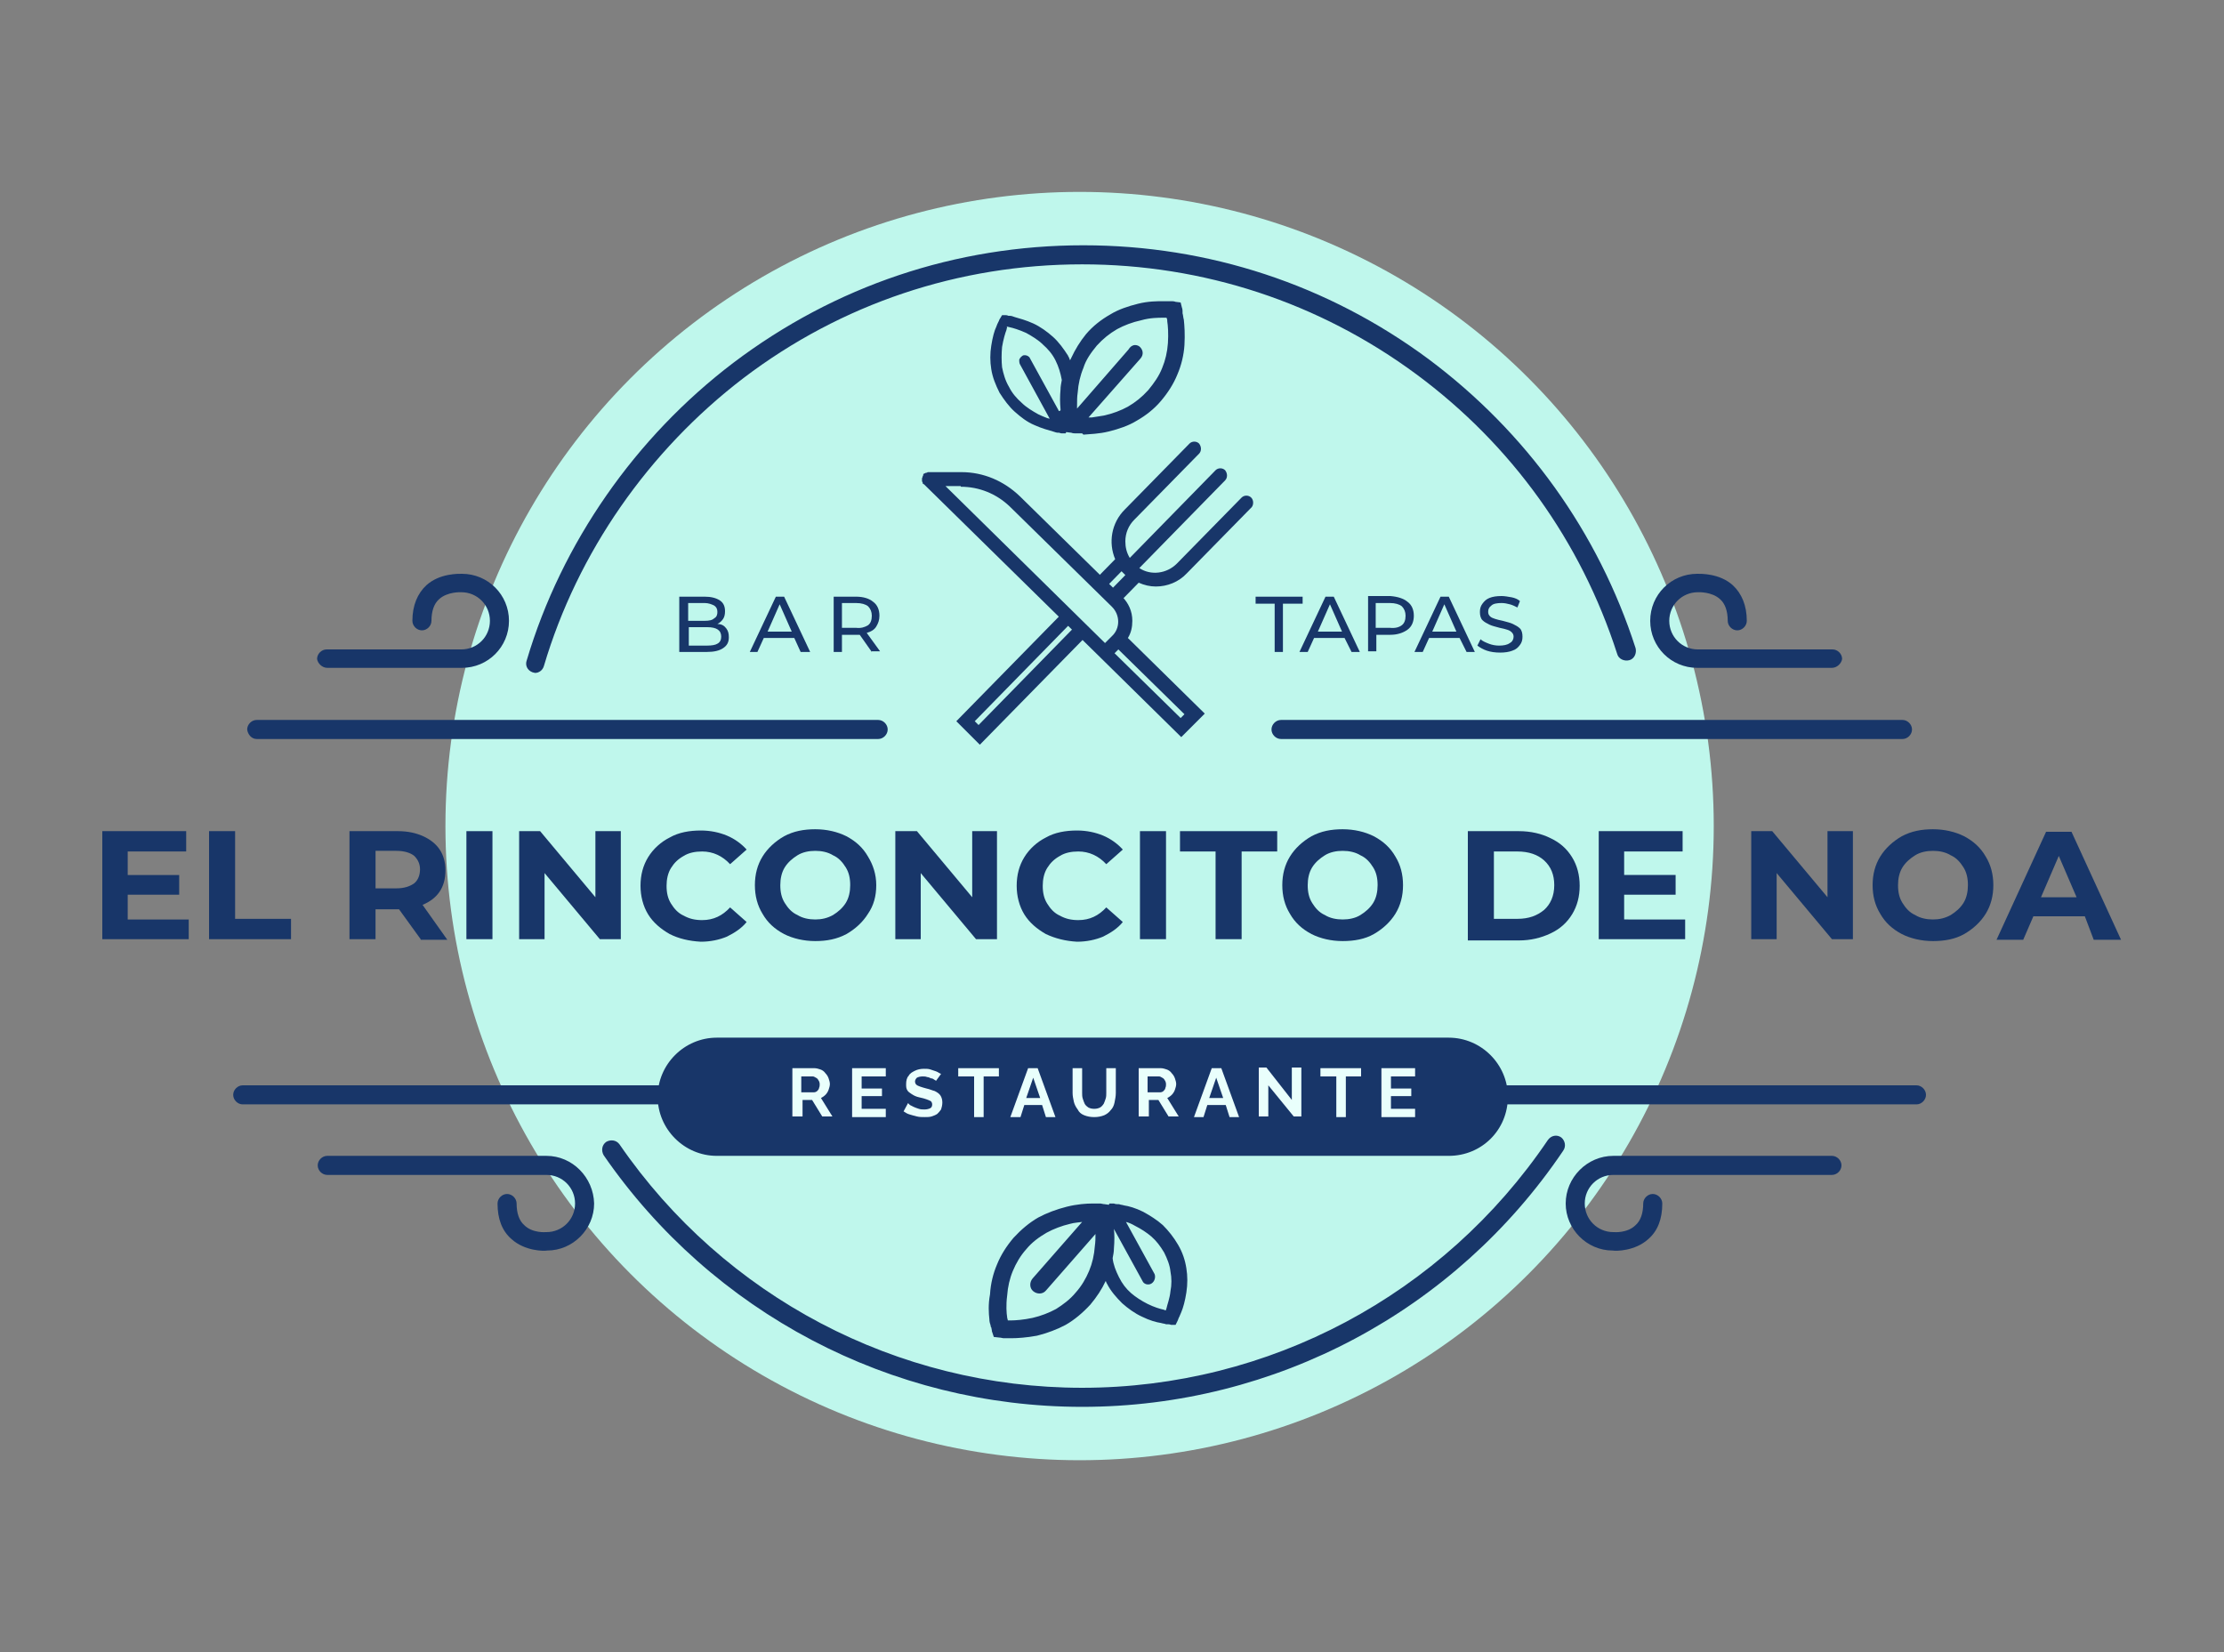 <?xml version="1.0" encoding="UTF-8"?>
<!-- Generator: Adobe Illustrator 28.0.0, SVG Export Plug-In . SVG Version: 6.00 Build 0)  -->
<svg xmlns="http://www.w3.org/2000/svg" xmlns:xlink="http://www.w3.org/1999/xlink" version="1.1" id="Capa_1" x="0px" y="0px" viewBox="0 0 350 260" style="enable-background:new 0 0 350 260;" xml:space="preserve">
<rect x="0" y="0" width="350" height="260" fill="#808080" stroke="none"/>
<style type="text/css">
	.st0{fill:#BFF7EC;}
	.st1{fill:#183669;}
	.st2{fill:#E9FFFC;}
</style>
<g>
	<circle class="st0" cx="169.9" cy="130" r="99.8"></circle>
	<path class="st1" d="M228,181.9l-115.2,0c-5.1,0-9.3-4.2-9.3-9.3l0,0c0-5.1,4.2-9.3,9.3-9.3H228c5.1,0,9.3,4.2,9.3,9.3l0,0   C237.3,177.8,233.2,181.9,228,181.9z"></path>
	<g>
		<path class="st1" d="M196.9,78.3c-0.4-0.4-1.1-0.4-1.5,0l-10.2,10.4c-1.6,1.6-4.1,1.9-5.9,0.7l13.5-13.8c0.4-0.4,0.4-1.1,0-1.6    c-0.4-0.4-1.1-0.4-1.5,0l-13.5,13.8c-0.5-0.8-0.7-1.7-0.7-2.6c0-1.3,0.5-2.5,1.4-3.4l10.2-10.4c0.4-0.4,0.4-1.1,0-1.6    c-0.4-0.4-1.1-0.4-1.5,0l-10.2,10.4c-2.1,2.1-2.6,5.2-1.5,7.8l-25,25.5l3.7,3.7l25-25.5c0.9,0.4,1.8,0.6,2.7,0.6    c1.8,0,3.6-0.7,4.9-2.1l10.2-10.4C197.3,79.4,197.3,78.7,196.9,78.3z M154,114.1l-0.6-0.6l23.1-23.6c0.1,0.1,0.2,0.2,0.3,0.3    c0.1,0.1,0.2,0.2,0.3,0.3L154,114.1z"></path>
	</g>
	<g>
		<path class="st0" d="M148.3,75.5c2.9,0,8.8,1.3,10.9,3.3l16.9,17c1.3,1.3-1,4.2-2.3,5.5l-1.1,1.1l-25.1-24.7L148.3,75.5z"></path>
		<path class="st1" d="M145.8,74.4C145.7,74.5,145.7,74.5,145.8,74.4c-0.2,0-0.2,0.1-0.3,0.1c0,0,0,0,0,0c-0.1,0-0.1,0.1-0.2,0.1    c0,0,0,0,0,0.1c0,0,0,0,0,0.1c-0.1,0.1-0.1,0.2-0.1,0.2c0,0,0,0,0,0c0,0,0,0,0,0c0,0.1-0.1,0.2-0.1,0.3c0,0,0,0,0,0.1    c0,0.1,0,0.2,0,0.3c0,0,0,0,0,0c0,0.1,0.1,0.2,0.1,0.2c0,0,0,0,0,0.1c0,0.1,0.1,0.2,0.2,0.2l27.8,27.3c0,0,0,0,0,0l12.7,12.5    l3.7-3.7l-12.1-11.9c0.5-0.8,0.7-1.7,0.7-2.7c0-1.5-0.6-2.8-1.6-3.8l-16.1-15.8c-2.5-2.4-5.7-3.8-9.2-3.8H146l0,0    C145.9,74.4,145.8,74.4,145.8,74.4z M185.8,113l-10.4-10.2l0.6-0.6l10.4,10.2L185.8,113z M151.2,76.6c2.9,0,5.6,1.1,7.7,3.1    L175,95.5c1.3,1.3,1.3,3.4,0,4.6l-1.1,1.1l-25.1-24.7H151.2z"></path>
	</g>
	<path class="st1" d="M155.7,207.6c0,0.4,0.1,0.7,0.2,1c0,0.1,0,0.2,0.1,0.3c0.1,0.4,0.1,0.6,0.1,0.6l0.3,0.9l0.9,0.1   c0,0,0.2,0,0.6,0.1c0.1,0,0.2,0,0.3,0c0.3,0,0.6,0,1,0c0.9,0,2.4-0.1,4-0.4c1.6-0.4,3.2-1,4.5-1.7c1.4-0.8,2.7-1.9,3.9-3.2   c1-1.2,1.8-2.4,2.4-3.7c0.1,0.1,0.1,0.3,0.2,0.4c0.6,1.2,1.5,2.2,2.4,3.1c0.9,0.8,2,1.6,3.1,2.1c1.2,0.6,2.3,0.9,3,1   c0.3,0.1,0.6,0.1,0.8,0.2c0.1,0,0.2,0,0.3,0c0.3,0,0.5,0.1,0.5,0.1l0.7,0l0.3-0.6c0,0,0.1-0.2,0.2-0.5c0-0.1,0.1-0.1,0.1-0.2   c0.1-0.2,0.2-0.5,0.3-0.7c0.3-0.7,0.6-1.8,0.8-3.1c0.2-1.3,0.2-2.6,0-3.8c-0.2-1.3-0.6-2.5-1.3-3.7c-0.7-1.2-1.5-2.2-2.4-3.1   c-0.9-0.8-2-1.5-3.1-2.1c-1.2-0.6-2.3-0.9-3-1c-0.3-0.1-0.6-0.1-0.8-0.2c-0.1,0-0.2,0-0.3,0c-0.3,0-0.5-0.1-0.5-0.1l-0.7,0   l-0.1,0.2l-0.7-0.1c0,0-0.2,0-0.6-0.1c-0.1,0-0.2,0-0.3,0c-0.3,0-0.6,0-1,0c-0.9,0-2.4,0.1-4,0.5c-1.6,0.4-3.2,1-4.5,1.7   c-1.4,0.8-2.7,1.9-3.9,3.2c-1.1,1.3-2,2.7-2.6,4.2c-0.6,1.4-1,3-1.1,4.7C155.5,205.3,155.6,206.7,155.7,207.6z M181.2,202   L181.2,202c0.5-0.3,0.7-1,0.5-1.5l-4.5-8.2c0.4,0.1,0.9,0.3,1.4,0.6c1,0.5,1.9,1.1,2.6,1.7c0.8,0.7,1.4,1.5,2,2.5c0.5,1,0.9,2,1,3   c0.2,1,0.2,2.1,0,3.1c-0.1,1.1-0.5,2.1-0.6,2.6c0,0.1-0.1,0.2-0.1,0.4c-0.1,0-0.2,0-0.4-0.1c-0.5-0.1-1.5-0.4-2.5-0.9   c-1-0.5-1.9-1.1-2.6-1.7c-0.8-0.7-1.4-1.5-1.9-2.5c-0.5-1-0.9-2-1-3c0.1-0.5,0.2-1,0.2-1.5c0.1-1.2,0.1-2.3,0-3.1c0,0,0,0,0,0   l4.5,8.2C180,202.1,180.7,202.3,181.2,202z M158.5,203.9c0.1-1.4,0.4-2.7,0.9-3.9c0.5-1.2,1.2-2.4,2.1-3.4c0.9-1.1,2-1.9,3.2-2.6   c1.1-0.6,2.4-1.1,3.7-1.4c0.7-0.2,1.3-0.2,1.9-0.3l-7.8,8.9c-0.5,0.6-0.5,1.5,0.1,2l0,0c0.6,0.5,1.5,0.5,2-0.1l7.8-8.9   c0,0.6,0,1.2-0.1,1.9c-0.1,1.4-0.4,2.7-0.9,3.9c-0.5,1.2-1.2,2.4-2.1,3.4c-0.9,1.1-2,1.9-3.1,2.6c-1.1,0.6-2.4,1.1-3.7,1.4   c-1.4,0.3-2.7,0.4-3.4,0.4c-0.2,0-0.3,0-0.5,0c0-0.2-0.1-0.3-0.1-0.5C158.4,206.7,158.3,205.4,158.5,203.9z"></path>
	<g>
		<g>
			<path class="st1" d="M40.4,116.3h97.8c0.8,0,1.5-0.7,1.5-1.5c0-0.8-0.7-1.5-1.5-1.5H40.4c-0.8,0-1.5,0.7-1.5,1.5     C39,115.6,39.6,116.3,40.4,116.3z"></path>
			<path class="st1" d="M38.2,170.8c-0.8,0-1.5,0.7-1.5,1.5c0,0.8,0.7,1.5,1.5,1.5h68.1c0.8,0,1.5-0.7,1.5-1.5     c0-0.8-0.7-1.5-1.5-1.5H38.2z"></path>
			<path class="st1" d="M51.5,105.1h21h0.2c4.1,0,7.4-3.3,7.4-7.4c0-4.1-3.3-7.4-7.4-7.4c-0.5,0-3.5-0.1-5.6,1.8     c-1.4,1.3-2.2,3.2-2.2,5.6c0,0.8,0.7,1.5,1.5,1.5c0.8,0,1.5-0.7,1.5-1.5c0-1.5,0.4-2.7,1.2-3.4c1.3-1.2,3.4-1.1,3.4-1.1     c0,0,0.1,0,0.1,0c2.5,0,4.5,2,4.5,4.5c0,2.5-2,4.5-4.5,4.5h-0.2h-21c-0.8,0-1.5,0.7-1.5,1.5C50,104.4,50.7,105.1,51.5,105.1z"></path>
			<path class="st1" d="M245.7,179c-0.7-0.5-1.6-0.3-2.1,0.4c-16.5,24.4-43.9,39-73.3,39c-29.1,0-56.3-14.3-72.8-38.3     c-0.5-0.7-1.4-0.8-2.1-0.4c-0.7,0.5-0.8,1.4-0.4,2.1c17.1,24.8,45.2,39.6,75.3,39.6c30.4,0,58.7-15.1,75.7-40.3     C246.5,180.4,246.3,179.5,245.7,179z"></path>
			<path class="st1" d="M83.8,105.8c0.1,0,0.3,0.1,0.4,0.1c0.6,0,1.2-0.4,1.4-1.1c5.3-17.9,16.5-33.9,31.4-45.3     c15.4-11.7,33.9-17.9,53.3-17.9c19.1,0,37.3,6,52.6,17.3c15,11.1,25.9,26.3,31.6,44c0.2,0.8,1.1,1.2,1.9,1c0.8-0.2,1.2-1.1,1-1.9     c-5.9-18.3-17.2-34-32.6-45.5c-15.8-11.7-34.6-17.9-54.3-17.9c-20.1,0-39.1,6.4-55.1,18.5c-15.4,11.7-27,28.3-32.5,46.8     C82.6,104.7,83,105.5,83.8,105.8z"></path>
			<path class="st1" d="M86,181.9H51.5c-0.8,0-1.5,0.7-1.5,1.5c0,0.8,0.7,1.5,1.5,1.5H86c2.5,0,4.5,2,4.5,4.5c0,2.5-2,4.5-4.5,4.5     c0,0-0.1,0-0.1,0c0,0-2.1,0.2-3.4-1.1c-0.8-0.7-1.2-1.9-1.2-3.4c0-0.8-0.7-1.5-1.5-1.5s-1.5,0.7-1.5,1.5c0,2.4,0.7,4.3,2.2,5.6     c2.1,1.9,5.1,1.9,5.6,1.8c4.1,0,7.4-3.4,7.4-7.4C93.4,185.3,90.1,181.9,86,181.9z"></path>
			<path class="st1" d="M299.4,116.3l-97.8,0c-0.8,0-1.5-0.7-1.5-1.5s0.7-1.5,1.5-1.5l97.8,0c0.8,0,1.5,0.7,1.5,1.5     S300.2,116.3,299.4,116.3z"></path>
			<path class="st1" d="M301.6,170.8c0.8,0,1.5,0.7,1.5,1.5c0,0.8-0.7,1.5-1.5,1.5l-68.1,0c-0.8,0-1.5-0.7-1.5-1.5s0.7-1.5,1.5-1.5     L301.6,170.8z"></path>
			<path class="st1" d="M288.3,105.1h-21h-0.2c-4.1,0-7.4-3.3-7.4-7.4c0-4.1,3.3-7.4,7.4-7.4c0.5,0,3.5-0.1,5.6,1.8     c1.4,1.3,2.2,3.2,2.2,5.6c0,0.8-0.7,1.5-1.5,1.5c-0.8,0-1.5-0.7-1.5-1.5c0-1.5-0.4-2.7-1.2-3.4c-1.3-1.2-3.4-1.1-3.4-1.1     c0,0-0.1,0-0.1,0c-2.5,0-4.5,2-4.5,4.5c0,2.5,2,4.5,4.5,4.5h0.2h21c0.8,0,1.5,0.7,1.5,1.5C289.8,104.4,289.1,105.1,288.3,105.1z"></path>
			<path class="st1" d="M253.9,181.9h34.4c0.8,0,1.5,0.7,1.5,1.5s-0.7,1.5-1.5,1.5h-34.4c-2.5,0-4.5,2-4.5,4.5c0,2.5,2,4.5,4.5,4.5     c0,0,0.1,0,0.1,0c0,0,2.1,0.2,3.4-1.1c0.8-0.7,1.2-1.9,1.2-3.4c0-0.8,0.7-1.5,1.5-1.5c0.8,0,1.5,0.7,1.5,1.5     c0,2.4-0.7,4.3-2.2,5.6c-2.1,1.9-5.1,1.9-5.6,1.8c-4.1,0-7.4-3.4-7.4-7.4C246.4,185.3,249.8,181.9,253.9,181.9z"></path>
		</g>
	</g>
	<g>
		<g>
			<path class="st1" d="M29.7,144.6v3.2H16.1v-17h13.2v3.2h-9.2v3.7h8.1v3.1h-8.1v3.9H29.7z"></path>
			<path class="st1" d="M32.9,130.8h4.1v13.8h8.8v3.2H32.9V130.8z"></path>
			<path class="st1" d="M66.2,147.8l-3.4-4.7h-0.2h-3.5v4.7h-4.1v-17h7.6c1.6,0,2.9,0.3,4,0.8c1.1,0.5,2,1.2,2.6,2.1     c0.6,0.9,0.9,2,0.9,3.3s-0.3,2.4-0.9,3.3c-0.6,0.9-1.5,1.6-2.7,2.1l3.9,5.5H66.2z M65.2,134.7c-0.6-0.5-1.6-0.8-2.8-0.8h-3.3v5.9     h3.3c1.2,0,2.1-0.3,2.8-0.8c0.6-0.5,0.9-1.3,0.9-2.2C66.1,136,65.8,135.3,65.2,134.7z"></path>
			<path class="st1" d="M73.4,130.8h4.1v17h-4.1V130.8z"></path>
			<path class="st1" d="M97.7,130.8v17h-3.3l-8.7-10.4v10.4h-4v-17H85l8.7,10.4v-10.4H97.7z"></path>
			<path class="st1" d="M105.4,147c-1.4-0.8-2.6-1.8-3.4-3.1c-0.8-1.3-1.2-2.9-1.2-4.5c0-1.7,0.4-3.2,1.2-4.5c0.8-1.3,2-2.4,3.4-3.1     c1.4-0.8,3.1-1.1,4.9-1.1c1.5,0,2.9,0.3,4.1,0.8s2.3,1.3,3.1,2.2l-2.6,2.3c-1.2-1.3-2.7-2-4.4-2c-1.1,0-2.1,0.2-2.9,0.7     c-0.9,0.5-1.5,1.1-2,1.9c-0.5,0.8-0.7,1.8-0.7,2.8c0,1.1,0.2,2,0.7,2.8c0.5,0.8,1.1,1.5,2,1.9c0.9,0.5,1.8,0.7,2.9,0.7     c1.8,0,3.2-0.7,4.4-2l2.6,2.3c-0.8,1-1.9,1.7-3.1,2.3c-1.2,0.5-2.6,0.8-4.1,0.8C108.4,148.1,106.8,147.7,105.4,147z"></path>
			<path class="st1" d="M123.4,147c-1.5-0.8-2.6-1.8-3.4-3.2c-0.8-1.3-1.2-2.8-1.2-4.5c0-1.7,0.4-3.2,1.2-4.5c0.8-1.3,2-2.4,3.4-3.2     c1.5-0.8,3.1-1.1,4.9-1.1c1.8,0,3.5,0.4,4.9,1.1c1.5,0.8,2.6,1.8,3.4,3.2c0.8,1.3,1.3,2.8,1.3,4.5c0,1.7-0.4,3.2-1.3,4.5     c-0.8,1.3-2,2.4-3.4,3.2c-1.5,0.8-3.1,1.1-4.9,1.1C126.5,148.1,124.8,147.7,123.4,147z M131.1,144c0.8-0.5,1.5-1.1,2-1.9     c0.5-0.8,0.7-1.8,0.7-2.8c0-1.1-0.2-2-0.7-2.8c-0.5-0.8-1.1-1.5-2-1.9c-0.8-0.5-1.8-0.7-2.8-0.7c-1,0-2,0.2-2.8,0.7     c-0.8,0.5-1.5,1.1-2,1.9c-0.5,0.8-0.7,1.8-0.7,2.8c0,1.1,0.2,2,0.7,2.8c0.5,0.8,1.1,1.5,2,1.9c0.8,0.5,1.8,0.7,2.8,0.7     C129.3,144.7,130.2,144.5,131.1,144z"></path>
			<path class="st1" d="M156.9,130.8v17h-3.3l-8.7-10.4v10.4h-4v-17h3.4l8.7,10.4v-10.4H156.9z"></path>
			<path class="st1" d="M164.6,147c-1.4-0.8-2.6-1.8-3.4-3.1c-0.8-1.3-1.2-2.9-1.2-4.5c0-1.7,0.4-3.2,1.2-4.5c0.8-1.3,2-2.4,3.4-3.1     c1.4-0.8,3.1-1.1,4.9-1.1c1.5,0,2.9,0.3,4.1,0.8c1.2,0.5,2.3,1.3,3.1,2.2l-2.6,2.3c-1.2-1.3-2.7-2-4.4-2c-1.1,0-2.1,0.2-2.9,0.7     c-0.9,0.5-1.5,1.1-2,1.9c-0.5,0.8-0.7,1.8-0.7,2.8c0,1.1,0.2,2,0.7,2.8c0.5,0.8,1.1,1.5,2,1.9c0.9,0.5,1.8,0.7,2.9,0.7     c1.8,0,3.2-0.7,4.4-2l2.6,2.3c-0.8,1-1.9,1.7-3.1,2.3c-1.2,0.5-2.6,0.8-4.1,0.8C167.7,148.1,166.1,147.7,164.6,147z"></path>
			<path class="st1" d="M179.4,130.8h4.1v17h-4.1V130.8z"></path>
			<path class="st1" d="M191.3,134h-5.6v-3.2h15.3v3.2h-5.6v13.8h-4.1V134z"></path>
			<path class="st1" d="M206.4,147c-1.5-0.8-2.6-1.8-3.4-3.2c-0.8-1.3-1.2-2.8-1.2-4.5c0-1.7,0.4-3.2,1.2-4.5c0.8-1.3,2-2.4,3.4-3.2     c1.5-0.8,3.1-1.1,4.9-1.1c1.8,0,3.5,0.4,4.9,1.1c1.5,0.8,2.6,1.8,3.4,3.2c0.8,1.3,1.2,2.8,1.2,4.5c0,1.7-0.4,3.2-1.2,4.5     c-0.8,1.3-2,2.4-3.4,3.2c-1.4,0.8-3.1,1.1-4.9,1.1C209.5,148.1,207.8,147.7,206.4,147z M214.1,144c0.8-0.5,1.5-1.1,2-1.9     c0.5-0.8,0.7-1.8,0.7-2.8c0-1.1-0.2-2-0.7-2.8c-0.5-0.8-1.1-1.5-2-1.9c-0.8-0.5-1.8-0.7-2.8-0.7c-1,0-2,0.2-2.8,0.7     c-0.8,0.5-1.5,1.1-2,1.9c-0.5,0.8-0.7,1.8-0.7,2.8c0,1.1,0.2,2,0.7,2.8c0.5,0.8,1.1,1.5,2,1.9c0.8,0.5,1.8,0.7,2.8,0.7     C212.3,144.7,213.3,144.5,214.1,144z"></path>
			<path class="st1" d="M231,130.8h8c1.9,0,3.6,0.4,5,1.1c1.5,0.7,2.6,1.7,3.4,3c0.8,1.3,1.2,2.8,1.2,4.5c0,1.7-0.4,3.2-1.2,4.5     c-0.8,1.3-1.9,2.3-3.4,3c-1.5,0.7-3.1,1.1-5,1.1h-8V130.8z M238.8,144.6c1.8,0,3.1-0.5,4.2-1.4c1-0.9,1.6-2.2,1.6-3.9     c0-1.6-0.5-2.9-1.6-3.9c-1-0.9-2.4-1.4-4.2-1.4h-3.7v10.6H238.8z"></path>
			<path class="st1" d="M265.2,144.6v3.2h-13.6v-17h13.2v3.2h-9.2v3.7h8.1v3.1h-8.1v3.9H265.2z"></path>
			<path class="st1" d="M291.6,130.8v17h-3.3l-8.7-10.4v10.4h-4v-17h3.3l8.7,10.4v-10.4H291.6z"></path>
			<path class="st1" d="M299.3,147c-1.5-0.8-2.6-1.8-3.4-3.2c-0.8-1.3-1.2-2.8-1.2-4.5c0-1.7,0.4-3.2,1.2-4.5c0.8-1.3,2-2.4,3.4-3.2     c1.5-0.8,3.1-1.1,4.9-1.1c1.8,0,3.5,0.4,4.9,1.1c1.5,0.8,2.6,1.8,3.4,3.2c0.8,1.3,1.2,2.8,1.2,4.5c0,1.7-0.4,3.2-1.2,4.5     c-0.8,1.3-2,2.4-3.4,3.2c-1.4,0.8-3.1,1.1-4.9,1.1C302.4,148.1,300.7,147.7,299.3,147z M307,144c0.8-0.5,1.5-1.1,2-1.9     c0.5-0.8,0.7-1.8,0.7-2.8c0-1.1-0.2-2-0.7-2.8c-0.5-0.8-1.1-1.5-2-1.9c-0.8-0.5-1.8-0.7-2.8-0.7c-1,0-2,0.2-2.8,0.7     c-0.8,0.5-1.5,1.1-2,1.9c-0.5,0.8-0.7,1.8-0.7,2.8c0,1.1,0.2,2,0.7,2.8c0.5,0.8,1.1,1.5,2,1.9c0.8,0.5,1.8,0.7,2.8,0.7     C305.2,144.7,306.1,144.5,307,144z"></path>
			<path class="st1" d="M328.1,144.2H320l-1.6,3.7h-4.2l7.8-17h4l7.8,17h-4.3L328.1,144.2z M326.8,141.2l-2.8-6.5l-2.8,6.5H326.8z"></path>
		</g>
	</g>
	<g>
		<path class="st2" d="M124.7,175.8v-7.7h3.4c0.4,0,0.7,0.1,1,0.2c0.3,0.1,0.6,0.3,0.8,0.6c0.2,0.2,0.4,0.5,0.5,0.8    c0.1,0.3,0.2,0.6,0.2,0.9c0,0.3-0.1,0.6-0.2,0.9c-0.1,0.3-0.3,0.6-0.5,0.8c-0.2,0.2-0.5,0.4-0.7,0.5l1.8,2.9h-1.6l-1.6-2.6h-1.5    v2.6H124.7z M126.2,171.9h1.9c0.2,0,0.4-0.1,0.5-0.2c0.1-0.1,0.3-0.3,0.3-0.5c0.1-0.2,0.1-0.4,0.1-0.6c0-0.2-0.1-0.5-0.2-0.6    c-0.1-0.2-0.2-0.3-0.4-0.4c-0.2-0.1-0.3-0.2-0.5-0.2h-1.8V171.9z"></path>
		<path class="st2" d="M139.4,174.5v1.3h-5.3v-7.7h5.3v1.3h-3.8v1.9h3.2v1.2h-3.2v2H139.4z"></path>
		<path class="st2" d="M147.3,170.1c-0.1-0.1-0.1-0.1-0.3-0.2c-0.1-0.1-0.3-0.2-0.5-0.2c-0.2-0.1-0.4-0.2-0.6-0.2    c-0.2-0.1-0.5-0.1-0.7-0.1c-0.4,0-0.7,0.1-0.9,0.2c-0.2,0.2-0.3,0.4-0.3,0.6c0,0.2,0.1,0.4,0.2,0.5c0.1,0.1,0.3,0.2,0.6,0.3    c0.3,0.1,0.6,0.2,1,0.3c0.5,0.1,0.9,0.3,1.3,0.4c0.4,0.2,0.7,0.4,0.9,0.7c0.2,0.3,0.3,0.7,0.3,1.1c0,0.4-0.1,0.8-0.2,1.1    c-0.2,0.3-0.4,0.5-0.6,0.7c-0.3,0.2-0.6,0.3-0.9,0.4c-0.3,0.1-0.7,0.1-1.1,0.1c-0.4,0-0.8,0-1.2-0.1c-0.4-0.1-0.8-0.2-1.1-0.3    c-0.4-0.1-0.7-0.3-1-0.5l0.7-1.3c0.1,0.1,0.2,0.2,0.3,0.3c0.2,0.1,0.4,0.2,0.6,0.3c0.2,0.1,0.5,0.2,0.8,0.3    c0.3,0.1,0.6,0.1,0.9,0.1c0.4,0,0.7-0.1,0.9-0.2c0.2-0.1,0.3-0.3,0.3-0.6c0-0.2-0.1-0.4-0.2-0.5c-0.2-0.1-0.4-0.2-0.7-0.3    c-0.3-0.1-0.6-0.2-1.1-0.3c-0.5-0.1-0.9-0.3-1.2-0.5c-0.3-0.2-0.6-0.4-0.7-0.6c-0.2-0.3-0.2-0.6-0.2-1c0-0.5,0.1-1,0.4-1.3    c0.2-0.4,0.6-0.6,1-0.8c0.4-0.2,0.9-0.3,1.4-0.3c0.4,0,0.7,0,1,0.1c0.3,0.1,0.6,0.2,0.9,0.3c0.3,0.1,0.5,0.3,0.8,0.4L147.3,170.1z    "></path>
		<path class="st2" d="M157.3,169.4h-2.5v6.4h-1.5v-6.4h-2.5v-1.3h6.4V169.4z"></path>
		<path class="st2" d="M161.8,168.1h1.5l2.8,7.7h-1.5l-0.6-1.9h-2.8l-0.6,1.9H159L161.8,168.1z M163.7,172.8l-1.1-3.2l-1.1,3.2    H163.7z"></path>
		<path class="st2" d="M172.2,175.8c-0.6,0-1.1-0.1-1.6-0.3s-0.8-0.5-1-0.9c-0.3-0.4-0.5-0.8-0.6-1.2c-0.1-0.5-0.2-0.9-0.2-1.4v-3.9    h1.5v3.9c0,0.3,0,0.6,0.1,0.9c0.1,0.3,0.2,0.6,0.3,0.8c0.1,0.2,0.3,0.4,0.6,0.6c0.2,0.1,0.5,0.2,0.9,0.2c0.4,0,0.7-0.1,0.9-0.2    c0.2-0.1,0.4-0.3,0.6-0.6c0.1-0.2,0.2-0.5,0.3-0.8c0.1-0.3,0.1-0.6,0.1-0.9v-3.9h1.5v3.9c0,0.5-0.1,1-0.2,1.5    c-0.1,0.5-0.3,0.9-0.6,1.2c-0.3,0.4-0.6,0.6-1,0.8C173.3,175.7,172.8,175.8,172.2,175.8z"></path>
		<path class="st2" d="M179.2,175.8v-7.7h3.4c0.4,0,0.7,0.1,1,0.2c0.3,0.1,0.6,0.3,0.8,0.6c0.2,0.2,0.4,0.5,0.5,0.8s0.2,0.6,0.2,0.9    c0,0.3-0.1,0.6-0.2,0.9c-0.1,0.3-0.3,0.6-0.5,0.8c-0.2,0.2-0.5,0.4-0.7,0.5l1.8,2.9h-1.6l-1.6-2.6h-1.5v2.6H179.2z M180.7,171.9    h1.9c0.2,0,0.4-0.1,0.5-0.2c0.1-0.1,0.3-0.3,0.3-0.5c0.1-0.2,0.1-0.4,0.1-0.6c0-0.2-0.1-0.5-0.2-0.6c-0.1-0.2-0.2-0.3-0.4-0.4    c-0.2-0.1-0.3-0.2-0.5-0.2h-1.8V171.9z"></path>
		<path class="st2" d="M190.7,168.1h1.5l2.8,7.7h-1.5l-0.6-1.9H190l-0.6,1.9h-1.5L190.7,168.1z M192.5,172.8l-1.1-3.2l-1.1,3.2    H192.5z"></path>
		<path class="st2" d="M199.6,170.8v4.9h-1.5v-7.7h1.2l4,5.1v-5.1h1.5v7.7h-1.2L199.6,170.8z"></path>
		<path class="st2" d="M214.3,169.4h-2.5v6.4h-1.5v-6.4h-2.5v-1.3h6.4V169.4z"></path>
		<path class="st2" d="M222.7,174.5v1.3h-5.3v-7.7h5.3v1.3h-3.8v1.9h3.2v1.2h-3.2v2H222.7z"></path>
	</g>
	<g>
		<g>
			<path class="st1" d="M114.3,98.9c0.3,0.4,0.4,0.8,0.4,1.4c0,0.8-0.3,1.3-0.9,1.7c-0.6,0.4-1.4,0.6-2.6,0.6h-4.3v-8.7h4     c1,0,1.8,0.2,2.4,0.6c0.6,0.4,0.8,1,0.8,1.7c0,0.5-0.1,0.9-0.3,1.2c-0.2,0.3-0.5,0.6-0.9,0.8C113.6,98.2,114,98.5,114.3,98.9z      M108.3,94.9v2.8h2.6c0.7,0,1.2-0.1,1.5-0.4c0.4-0.2,0.5-0.6,0.5-1c0-0.5-0.2-0.8-0.5-1c-0.4-0.2-0.9-0.4-1.5-0.4H108.3z      M112.9,101.3c0.4-0.2,0.6-0.6,0.6-1.1c0-1-0.7-1.5-2.2-1.5h-2.9v2.9h2.9C112,101.6,112.6,101.5,112.9,101.3z"></path>
			<path class="st1" d="M125,100.4h-4.8l-1,2.2H118l4.1-8.7h1.3l4.1,8.7H126L125,100.4z M124.6,99.4l-1.9-4.3l-1.9,4.3H124.6z"></path>
			<path class="st1" d="M137.2,102.6l-1.9-2.7c-0.2,0-0.4,0-0.6,0h-2.2v2.7h-1.3v-8.7h3.5c1.2,0,2.1,0.3,2.7,0.8     c0.7,0.5,1,1.3,1,2.2c0,0.7-0.2,1.2-0.5,1.7c-0.3,0.5-0.8,0.8-1.5,1l2.1,2.9H137.2z M136.6,98.4c0.4-0.3,0.6-0.8,0.6-1.5     c0-0.6-0.2-1.1-0.6-1.5c-0.4-0.3-1-0.5-1.9-0.5h-2.2v3.9h2.2C135.5,98.9,136.1,98.7,136.6,98.4z"></path>
		</g>
	</g>
	<g>
		<g>
			<path class="st1" d="M200.7,95h-3.1v-1.1h7.4V95h-3.1v7.6h-1.3V95z"></path>
			<path class="st1" d="M211.6,100.4h-4.8l-1,2.2h-1.3l4.1-8.7h1.3l4.1,8.7h-1.3L211.6,100.4z M211.2,99.4l-1.9-4.3l-1.9,4.3H211.2z     "></path>
			<path class="st1" d="M221.5,94.7c0.7,0.5,1,1.3,1,2.2c0,0.9-0.3,1.7-1,2.2c-0.7,0.5-1.6,0.8-2.7,0.8h-2.2v2.6h-1.3v-8.7h3.5     C220,93.9,220.9,94.2,221.5,94.7z M220.6,98.4c0.4-0.3,0.6-0.8,0.6-1.5c0-0.6-0.2-1.1-0.6-1.5c-0.4-0.3-1-0.5-1.9-0.5h-2.2v3.9     h2.2C219.6,98.9,220.2,98.7,220.6,98.4z"></path>
			<path class="st1" d="M229.7,100.4h-4.8l-1,2.2h-1.3l4.1-8.7h1.3l4.1,8.7h-1.3L229.7,100.4z M229.2,99.4l-1.9-4.3l-1.9,4.3H229.2z     "></path>
			<path class="st1" d="M234,102.4c-0.6-0.2-1.1-0.5-1.5-0.8l0.5-1c0.3,0.3,0.8,0.5,1.3,0.7c0.5,0.2,1.1,0.3,1.6,0.3     c0.7,0,1.3-0.1,1.7-0.4c0.4-0.2,0.6-0.6,0.6-1c0-0.3-0.1-0.5-0.3-0.7c-0.2-0.2-0.4-0.3-0.7-0.4c-0.3-0.1-0.7-0.2-1.2-0.3     c-0.7-0.2-1.2-0.3-1.6-0.5c-0.4-0.2-0.8-0.4-1.1-0.7c-0.3-0.3-0.4-0.8-0.4-1.3c0-0.5,0.1-0.9,0.4-1.3c0.3-0.4,0.6-0.7,1.1-0.9     c0.5-0.2,1.1-0.3,1.9-0.3c0.5,0,1,0.1,1.6,0.2c0.5,0.1,1,0.3,1.3,0.6l-0.4,1c-0.4-0.2-0.8-0.4-1.2-0.5s-0.8-0.2-1.3-0.2     c-0.7,0-1.3,0.1-1.6,0.4c-0.4,0.3-0.5,0.6-0.5,1c0,0.3,0.1,0.5,0.3,0.7c0.2,0.2,0.5,0.3,0.8,0.4c0.3,0.1,0.7,0.2,1.2,0.3     c0.7,0.2,1.2,0.3,1.6,0.5c0.4,0.2,0.8,0.4,1.1,0.7c0.3,0.3,0.4,0.8,0.4,1.3c0,0.5-0.1,0.9-0.4,1.3c-0.3,0.4-0.6,0.7-1.2,0.9     c-0.5,0.2-1.2,0.3-1.9,0.3C235.3,102.7,234.6,102.6,234,102.4z"></path>
		</g>
	</g>
	<path class="st1" d="M170.3,68.2c-0.3,0-0.6,0-0.8,0l-0.3,0c-0.4,0-0.6-0.1-0.6-0.1l-0.8-0.1l-0.1,0.2l-0.6,0c0,0-0.2,0-0.4-0.1   l-0.2,0c-0.2,0-0.5-0.1-0.8-0.2c-0.7-0.2-1.8-0.5-2.9-1c-1.2-0.5-2.2-1.3-3.1-2.1c-0.9-0.8-1.7-1.9-2.4-3c-0.6-1.2-1.1-2.4-1.3-3.7   c-0.2-1.2-0.2-2.5,0-3.7c0.2-1.3,0.5-2.4,0.8-3c0.1-0.3,0.2-0.5,0.3-0.7l0.1-0.2c0.1-0.3,0.2-0.4,0.2-0.4l0.3-0.5l0.6,0   c0,0,0.2,0,0.4,0.1c0.1,0,0.1,0,0.2,0c0.3,0,0.5,0.1,0.8,0.2c0.7,0.2,1.8,0.5,2.9,1c1.1,0.5,2.2,1.3,3.1,2.1c0.9,0.8,1.7,1.9,2.4,3   c0,0.1,0.1,0.2,0.1,0.2l0.2,0.5l0.2-0.4c0.6-1.3,1.4-2.6,2.3-3.7c1.1-1.3,2.4-2.3,3.8-3.1c1.3-0.8,2.8-1.3,4.4-1.7   c1.6-0.4,3-0.4,4-0.4l0.2,0c0.3,0,0.6,0,0.8,0c0,0,0.2,0,0.3,0c0.4,0,0.6,0.1,0.6,0.1l0.8,0.1l0.2,0.8c0,0,0.1,0.2,0.1,0.6   c0,0.1,0,0.2,0,0.3c0.1,0.3,0.1,0.7,0.2,1c0.1,0.9,0.2,2.3,0.1,4c-0.1,1.6-0.5,3.2-1.1,4.6c-0.6,1.5-1.5,2.9-2.6,4.2   c-1.1,1.3-2.4,2.3-3.8,3.1c-1.3,0.8-2.8,1.3-4.4,1.7c-1.6,0.4-3,0.4-4,0.5L170.3,68.2z M158.5,51.5c0,0.1-0.1,0.2-0.1,0.4   c-0.2,0.5-0.5,1.5-0.7,2.7c-0.1,1.1-0.1,2.2,0,3.2c0.2,1,0.5,2.1,1.1,3.1c0.5,1,1.2,1.8,2,2.5c0.7,0.7,1.7,1.3,2.6,1.8   c0.4,0.2,0.9,0.4,1.4,0.6l0.4,0.1l-4.7-8.6c-0.1-0.2-0.1-0.5-0.1-0.7c0.1-0.2,0.2-0.4,0.5-0.6c0.1-0.1,0.3-0.1,0.4-0.1   c0.3,0,0.7,0.2,0.8,0.5l4.5,8.2l0,0.1l0.3-0.1l0-0.2c-0.1-1-0.1-2.1,0-3.1c0-0.5,0.1-0.9,0.2-1.5c-0.2-1.1-0.5-2.1-1-3.1   c-0.5-1-1.2-1.8-2-2.5c-0.7-0.7-1.7-1.3-2.6-1.8c-1.1-0.5-2.1-0.8-2.6-0.9c-0.1,0-0.3-0.1-0.4-0.1l-0.1,0L158.5,51.5z M178.6,54.3   c0.3,0,0.6,0.1,0.8,0.3c0.5,0.5,0.6,1.2,0.1,1.8l-8.2,9.3l0.5,0c0.7-0.1,1.3-0.2,1.9-0.3c1.4-0.3,2.7-0.8,3.8-1.4   c1.2-0.7,2.2-1.5,3.2-2.6c0.9-1.1,1.7-2.2,2.2-3.5c0.5-1.2,0.8-2.5,0.9-3.9c0.1-1.5,0-2.8-0.1-3.4c0-0.2,0-0.4-0.1-0.5l0-0.1   l-0.1,0c-0.1,0-0.2,0-0.4,0l-0.1,0c-0.7,0-2,0-3.4,0.4c-1.4,0.3-2.7,0.8-3.8,1.4c-1.2,0.7-2.2,1.5-3.2,2.6   c-0.9,1.1-1.7,2.2-2.1,3.5c-0.5,1.2-0.8,2.5-0.9,3.9c-0.1,0.6-0.1,1.3-0.1,2l0,0.5l8.1-9.3C177.9,54.5,178.3,54.3,178.6,54.3z"></path>
</g>
</svg>
